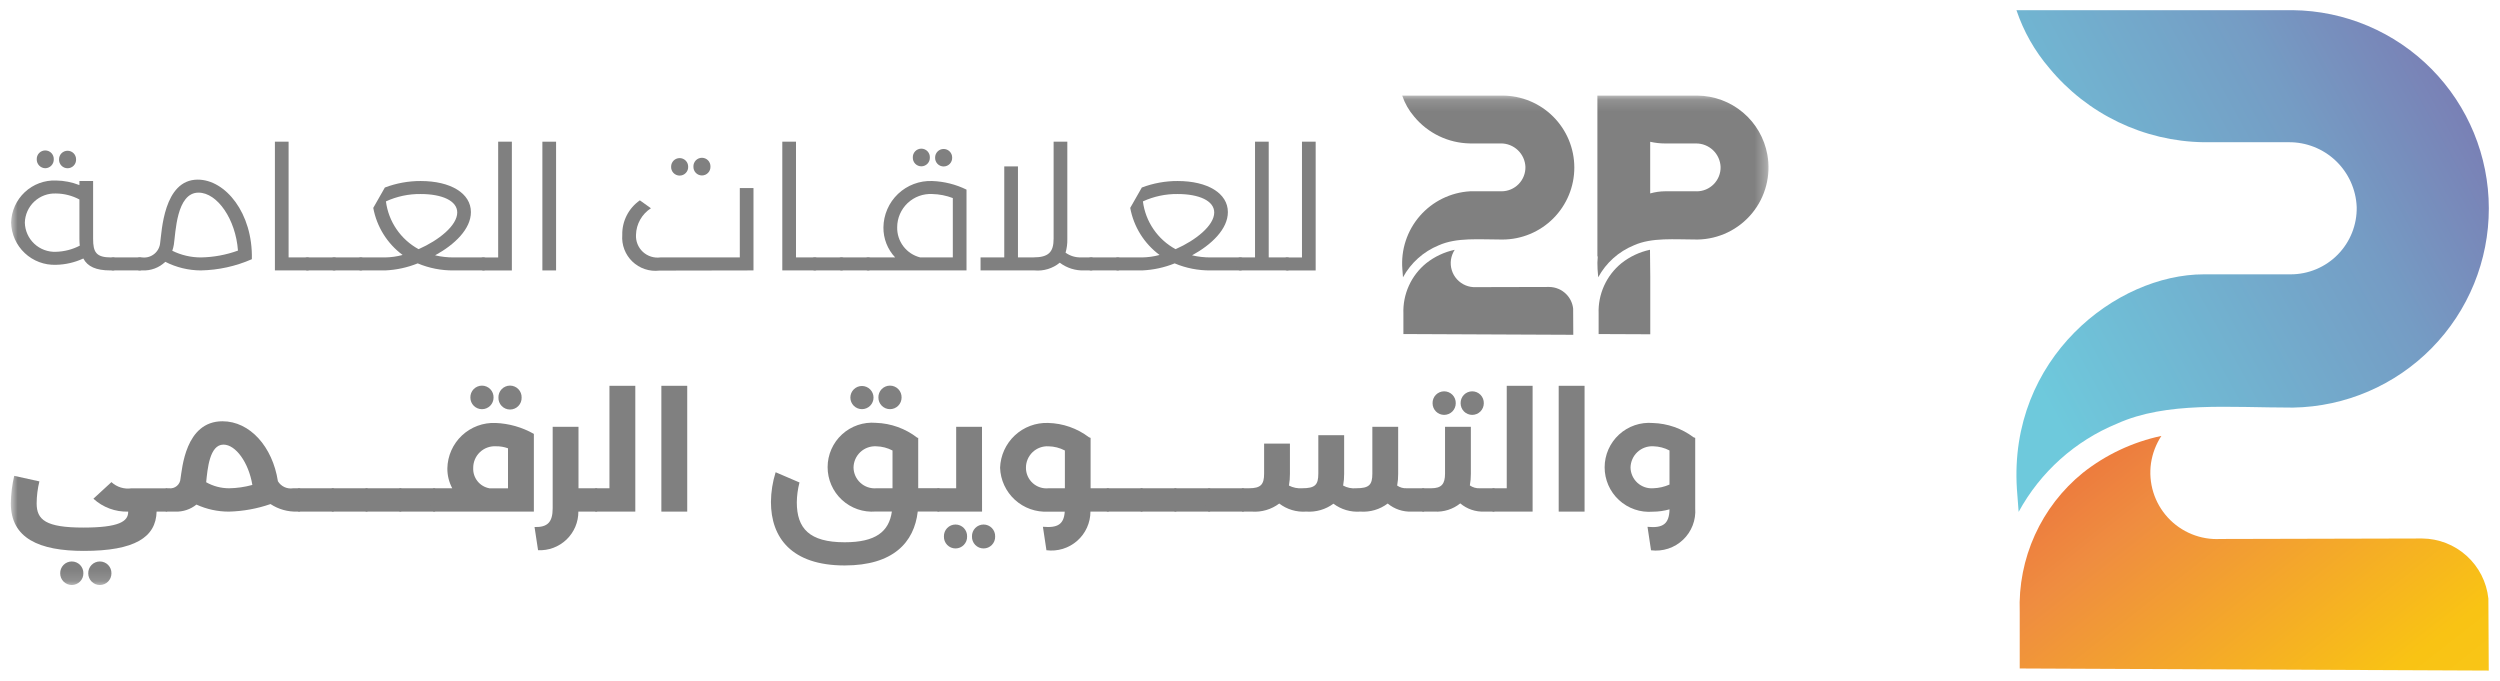 <svg width="213" height="58" viewBox="0 0 213 58" fill="none" xmlns="http://www.w3.org/2000/svg">
<g id="Group 2773">
<g id="Group 2551">
<path id="Path 9213" d="M212.048 17.747C212.053 22.2 210.308 26.476 207.188 29.652C204.068 32.829 199.824 34.652 195.372 34.727C189.899 34.727 184.61 34.19 180.382 36.09C176.803 37.558 173.839 40.215 171.988 43.612C171.988 43.612 171.872 42.159 171.841 41.673C171.115 30.503 180.314 23.373 187.767 23.373H195.167C195.915 23.373 196.655 23.224 197.345 22.934C198.034 22.645 198.659 22.221 199.182 21.687C199.706 21.153 200.118 20.52 200.394 19.826C200.67 19.131 200.805 18.388 200.791 17.64C200.732 16.144 200.092 14.73 199.007 13.699C197.922 12.667 196.477 12.1 194.98 12.117H187.728C185.214 12.076 182.738 11.489 180.472 10.399C178.206 9.309 176.203 7.74 174.601 5.801C173.359 4.352 172.409 2.677 171.801 0.867L195.341 0.867C199.787 0.916 204.034 2.716 207.162 5.876C210.289 9.036 212.045 13.301 212.048 17.747Z" fill="url(#paint0_linear_3394_18452)"/>
<path id="Path 9214" d="M212.01 50.988L212.042 57.133L172.08 56.954V52.137C171.998 49.882 172.44 47.638 173.371 45.583C174.303 43.527 175.699 41.716 177.45 40.292C179.411 38.739 181.704 37.66 184.15 37.139C183.693 37.84 183.391 38.63 183.266 39.457C183.147 40.287 183.213 41.132 183.46 41.933C183.706 42.734 184.128 43.47 184.694 44.089C185.259 44.707 185.955 45.192 186.731 45.509C187.507 45.826 188.343 45.967 189.18 45.921L206.368 45.879C207.771 45.891 209.12 46.417 210.16 47.359C211.2 48.3 211.858 49.591 212.008 50.986" fill="url(#paint1_linear_3394_18452)"/>
</g>
<g id="Group 2553">
<g id="Clip path group">
<mask id="mask0_3394_18452" style="mask-type:luminance" maskUnits="userSpaceOnUse" x="0" y="8" width="151" height="42">
<g id="clip-path-83">
<path id="Rectangle 453" d="M150.678 8.144H0.922V49.858H150.678V8.144Z" fill="white"/>
</g>
</mask>
<g mask="url(#mask0_3394_18452)">
<g id="Group 2552">
<path id="Path 10035" d="M122.576 20.903C124.107 20.215 126.022 20.409 128.006 20.409C129.632 20.407 131.191 19.76 132.34 18.609C133.489 17.457 134.134 15.897 134.132 14.271C134.131 12.644 133.483 11.085 132.332 9.936C131.181 8.787 129.62 8.142 127.994 8.144H119.468C119.688 8.799 120.033 9.406 120.483 9.931C121.063 10.634 121.789 11.203 122.61 11.598C123.431 11.993 124.328 12.206 125.24 12.221H127.867C128.408 12.216 128.93 12.422 129.322 12.796C129.714 13.169 129.945 13.68 129.967 14.221C129.972 14.492 129.923 14.761 129.823 15.012C129.723 15.264 129.574 15.493 129.384 15.687C129.194 15.88 128.968 16.034 128.718 16.139C128.469 16.244 128.201 16.298 127.93 16.298H125.249C124.432 16.346 123.632 16.556 122.898 16.917C122.163 17.278 121.508 17.782 120.97 18.399C120.433 19.017 120.025 19.735 119.769 20.513C119.513 21.29 119.415 22.111 119.481 22.927C119.492 23.103 119.534 23.627 119.534 23.627C120.204 22.397 121.278 21.435 122.574 20.903" fill="#808080"/>
<path id="Path 10036" d="M133.463 25.082C133.272 24.884 133.043 24.726 132.79 24.617C132.537 24.508 132.264 24.451 131.989 24.449L125.764 24.464C125.461 24.481 125.158 24.43 124.877 24.315C124.596 24.2 124.344 24.024 124.139 23.8C123.934 23.576 123.782 23.31 123.692 23.02C123.603 22.73 123.579 22.424 123.622 22.123C123.668 21.824 123.777 21.537 123.942 21.283C123.056 21.472 122.225 21.863 121.515 22.425C120.881 22.941 120.375 23.597 120.038 24.341C119.7 25.086 119.54 25.898 119.57 26.715V28.46L134.044 28.525L134.032 26.299C133.984 25.841 133.784 25.413 133.463 25.082Z" fill="#808080"/>
<path id="Path 10037" d="M138.148 22.425C137.514 22.941 137.008 23.597 136.671 24.341C136.333 25.086 136.173 25.898 136.203 26.715V28.461L140.603 28.48V23.58L140.579 21.28C139.693 21.469 138.862 21.86 138.152 22.422" fill="#808080"/>
<path id="Path 10038" d="M150.578 13.174C150.325 11.774 149.593 10.506 148.506 9.588C147.419 8.67 146.047 8.16 144.624 8.144H136.098V21.858L136.13 21.839C136.094 22.2 136.088 22.563 136.112 22.925C136.124 23.101 136.167 23.625 136.167 23.625C136.836 22.394 137.91 21.432 139.207 20.901C140.738 20.213 142.653 20.408 144.635 20.408C145.526 20.393 146.403 20.185 147.205 19.798C148.007 19.41 148.715 18.853 149.28 18.165C149.846 17.477 150.255 16.674 150.479 15.812C150.703 14.95 150.738 14.05 150.579 13.173M144.562 16.297H141.882C141.447 16.299 141.015 16.361 140.596 16.48V12.08C141.014 12.175 141.44 12.223 141.868 12.223H144.495C145.037 12.218 145.559 12.424 145.951 12.797C146.343 13.17 146.574 13.682 146.595 14.223C146.601 14.494 146.552 14.763 146.452 15.015C146.352 15.267 146.202 15.496 146.013 15.689C145.823 15.883 145.597 16.037 145.347 16.142C145.097 16.247 144.829 16.301 144.558 16.301" fill="#808080"/>
<path id="Path 10039" d="M9.924 22.487C9.924 22.817 9.879 23.04 9.624 23.04H9.4C8.188 23.04 7.454 22.711 7.1 22.023C6.368 22.363 5.573 22.547 4.765 22.562C4.278 22.579 3.792 22.499 3.336 22.327C2.88 22.156 2.462 21.895 2.107 21.561C1.752 21.227 1.467 20.827 1.267 20.382C1.068 19.937 0.958 19.457 0.945 18.97C0.958 18.482 1.067 18 1.267 17.555C1.467 17.109 1.754 16.707 2.11 16.373C2.466 16.039 2.886 15.779 3.343 15.608C3.801 15.438 4.288 15.36 4.776 15.379C5.458 15.388 6.132 15.521 6.766 15.77V15.424H7.933V20.348C7.933 21.485 8.187 21.934 9.475 21.934H9.624C9.878 21.934 9.924 22.143 9.924 22.487ZM6.797 20.93C6.781 20.751 6.766 20.557 6.766 20.362V16.995C6.154 16.668 5.471 16.493 4.776 16.486C4.438 16.471 4.1 16.524 3.782 16.641C3.464 16.759 3.172 16.938 2.925 17.169C2.677 17.401 2.478 17.679 2.339 17.988C2.2 18.297 2.125 18.631 2.116 18.97C2.124 19.308 2.199 19.64 2.337 19.949C2.475 20.257 2.673 20.535 2.92 20.766C3.166 20.998 3.456 21.177 3.773 21.295C4.09 21.413 4.427 21.467 4.764 21.453C5.474 21.435 6.17 21.256 6.8 20.929M3.13 13.57C3.127 13.472 3.143 13.375 3.178 13.284C3.212 13.193 3.265 13.109 3.333 13.039C3.401 12.969 3.482 12.913 3.572 12.875C3.662 12.837 3.758 12.817 3.856 12.817C3.953 12.817 4.05 12.837 4.14 12.875C4.23 12.913 4.311 12.969 4.379 13.039C4.446 13.109 4.499 13.193 4.534 13.284C4.569 13.375 4.585 13.472 4.581 13.57C4.585 13.667 4.569 13.764 4.534 13.855C4.5 13.947 4.448 14.03 4.381 14.101C4.315 14.172 4.234 14.229 4.146 14.269C4.057 14.309 3.961 14.331 3.863 14.334C3.765 14.333 3.667 14.312 3.577 14.273C3.487 14.233 3.405 14.177 3.337 14.106C3.268 14.034 3.215 13.95 3.18 13.858C3.144 13.767 3.127 13.668 3.13 13.57ZM5.03 13.57C5.03 13.377 5.107 13.193 5.243 13.056C5.379 12.92 5.564 12.844 5.756 12.844C5.949 12.844 6.134 12.92 6.27 13.056C6.406 13.193 6.482 13.377 6.482 13.57C6.487 13.668 6.473 13.767 6.438 13.86C6.404 13.952 6.352 14.037 6.284 14.108C6.216 14.18 6.134 14.237 6.043 14.276C5.953 14.315 5.855 14.335 5.756 14.335C5.658 14.335 5.56 14.315 5.469 14.276C5.379 14.237 5.297 14.18 5.229 14.108C5.161 14.037 5.108 13.952 5.074 13.86C5.04 13.767 5.025 13.668 5.03 13.57Z" fill="#808080"/>
<path id="Path 10040" d="M12.201 22.487C12.201 22.816 12.156 23.04 11.901 23.04H9.628C9.374 23.04 9.328 22.815 9.328 22.487C9.328 22.143 9.373 21.933 9.628 21.933H11.902C12.156 21.933 12.201 22.143 12.201 22.487Z" fill="#808080"/>
<path id="Path 10041" d="M21.462 22.082C20.087 22.686 18.607 23.012 17.107 23.04C16.056 23.035 15.021 22.784 14.084 22.307C13.824 22.557 13.516 22.75 13.179 22.876C12.842 23.002 12.482 23.058 12.123 23.04H11.898C11.644 23.04 11.598 22.815 11.598 22.487C11.598 22.143 11.643 21.933 11.898 21.933H12.123C12.307 21.954 12.494 21.938 12.672 21.885C12.85 21.832 13.015 21.743 13.158 21.624C13.301 21.505 13.418 21.358 13.502 21.193C13.586 21.027 13.636 20.846 13.649 20.661C13.784 19.808 13.919 15.304 16.849 15.304C19.198 15.304 21.549 18.147 21.458 22.082M17.118 21.933C18.195 21.915 19.262 21.718 20.275 21.35C20.083 18.686 18.515 16.412 16.914 16.412C15.029 16.412 14.968 19.839 14.814 20.826C14.786 21.01 14.741 21.19 14.679 21.365C15.437 21.74 16.272 21.934 17.118 21.933Z" fill="#808080"/>
<path id="Path 10042" d="M26.49 22.487C26.49 22.816 26.445 23.04 26.19 23.04H23.422V12.072H24.589V21.933H26.189C26.443 21.933 26.489 22.143 26.489 22.487" fill="#808080"/>
<path id="Path 10043" d="M28.764 22.487C28.764 22.816 28.719 23.04 28.464 23.04H26.191C25.937 23.04 25.891 22.815 25.891 22.487C25.891 22.143 25.936 21.933 26.191 21.933H28.466C28.719 21.933 28.766 22.143 28.766 22.487" fill="#808080"/>
<path id="Path 10044" d="M31.037 22.487C31.037 22.816 30.992 23.04 30.737 23.04H28.464C28.21 23.04 28.164 22.815 28.164 22.487C28.164 22.143 28.209 21.933 28.464 21.933H30.738C30.992 21.933 31.037 22.143 31.037 22.487Z" fill="#808080"/>
<path id="Path 10045" d="M41.485 22.486C41.485 22.816 41.44 23.04 41.185 23.04H38.657C37.604 23.052 36.56 22.848 35.589 22.44C34.707 22.795 33.771 22.998 32.821 23.04H30.741C30.487 23.04 30.441 22.815 30.441 22.486C30.441 22.157 30.486 21.933 30.741 21.933H32.821C33.322 21.924 33.819 21.854 34.302 21.723C32.992 20.751 32.098 19.318 31.802 17.713L32.79 15.977C33.765 15.608 34.8 15.42 35.842 15.423C38.401 15.423 40.122 16.471 40.122 18.072C40.122 19.508 38.744 20.84 37.069 21.754C37.589 21.875 38.122 21.936 38.655 21.933H41.184C41.438 21.933 41.485 22.142 41.485 22.486ZM35.664 21.229C37.399 20.466 38.957 19.209 38.957 18.102C38.957 17.102 37.657 16.531 35.844 16.531C34.822 16.517 33.81 16.732 32.881 17.159C32.99 18.009 33.299 18.822 33.783 19.529C34.267 20.237 34.911 20.82 35.664 21.229Z" fill="#808080"/>
<path id="Path 10046" d="M43.611 12.072V23.041H41.187C40.933 23.041 40.887 22.816 40.887 22.488C40.887 22.144 40.932 21.934 41.187 21.934H42.444V12.072H43.611Z" fill="#808080"/>
<path id="Rectangle 450" d="M47.378 12.072H46.211V23.041H47.378V12.072Z" fill="#808080"/>
<path id="Path 10047" d="M64.197 16.022V23.04L56.177 23.055C55.76 23.104 55.338 23.061 54.941 22.927C54.543 22.794 54.18 22.574 53.878 22.283C53.576 21.993 53.342 21.639 53.193 21.247C53.044 20.855 52.984 20.435 53.017 20.017C53.004 19.44 53.135 18.869 53.396 18.354C53.658 17.84 54.043 17.398 54.517 17.069L55.459 17.743C55.079 17.988 54.764 18.321 54.543 18.715C54.321 19.108 54.199 19.55 54.187 20.002C54.171 20.273 54.215 20.544 54.316 20.795C54.417 21.047 54.572 21.273 54.771 21.458C54.97 21.642 55.207 21.78 55.466 21.862C55.724 21.944 55.998 21.968 56.267 21.932H63.031V16.022H64.197ZM57.18 14.196C57.18 14.003 57.256 13.819 57.392 13.682C57.528 13.546 57.713 13.47 57.906 13.47C58.098 13.47 58.283 13.546 58.419 13.682C58.555 13.819 58.632 14.003 58.632 14.196C58.637 14.294 58.622 14.393 58.588 14.486C58.553 14.578 58.501 14.663 58.433 14.734C58.365 14.806 58.283 14.863 58.193 14.902C58.102 14.941 58.004 14.961 57.906 14.961C57.807 14.961 57.709 14.941 57.619 14.902C57.528 14.863 57.446 14.806 57.378 14.734C57.31 14.663 57.258 14.578 57.224 14.486C57.189 14.393 57.174 14.294 57.18 14.196ZM59.08 14.196C59.076 14.098 59.092 14.001 59.127 13.91C59.162 13.819 59.215 13.735 59.282 13.665C59.35 13.595 59.431 13.539 59.521 13.501C59.611 13.463 59.708 13.443 59.805 13.443C59.903 13.443 59.999 13.463 60.089 13.501C60.179 13.539 60.26 13.595 60.328 13.665C60.396 13.735 60.449 13.819 60.483 13.91C60.518 14.001 60.534 14.098 60.531 14.196C60.534 14.293 60.518 14.391 60.483 14.482C60.449 14.573 60.396 14.656 60.328 14.726C60.26 14.797 60.179 14.853 60.089 14.891C59.999 14.929 59.903 14.949 59.805 14.949C59.708 14.949 59.611 14.929 59.521 14.891C59.431 14.853 59.35 14.797 59.282 14.726C59.215 14.656 59.162 14.573 59.127 14.482C59.092 14.391 59.076 14.293 59.08 14.196Z" fill="#808080"/>
<path id="Path 10048" d="M69.718 22.487C69.718 22.816 69.673 23.04 69.418 23.04H66.652V12.072H67.819V21.933H69.419C69.673 21.933 69.718 22.143 69.718 22.487Z" fill="#808080"/>
<path id="Path 10049" d="M71.994 22.487C71.994 22.816 71.949 23.04 71.694 23.04H69.417C69.163 23.04 69.117 22.815 69.117 22.487C69.117 22.143 69.162 21.933 69.417 21.933H71.694C71.948 21.933 71.994 22.143 71.994 22.487Z" fill="#808080"/>
<path id="Path 10050" d="M74.269 22.487C74.269 22.816 74.225 23.04 73.969 23.04H71.695C71.441 23.04 71.394 22.815 71.394 22.487C71.394 22.143 71.439 21.933 71.695 21.933H73.969C74.224 21.933 74.269 22.143 74.269 22.487Z" fill="#808080"/>
<path id="Path 10051" d="M82.347 16.157V23.04H73.968C73.714 23.04 73.668 22.815 73.668 22.487C73.668 22.143 73.713 21.933 73.968 21.933H76.268C75.616 21.242 75.258 20.325 75.268 19.375C75.274 18.84 75.387 18.311 75.601 17.821C75.815 17.33 76.125 16.887 76.513 16.519C76.901 16.151 77.36 15.864 77.861 15.675C78.362 15.487 78.895 15.401 79.43 15.423C80.443 15.46 81.437 15.71 82.347 16.156M78.397 21.932H81.18V16.875C80.621 16.661 80.029 16.545 79.43 16.531C79.046 16.511 78.661 16.568 78.3 16.701C77.938 16.834 77.608 17.039 77.328 17.303C77.049 17.568 76.826 17.887 76.673 18.24C76.52 18.593 76.441 18.974 76.44 19.359C76.426 19.947 76.612 20.522 76.969 20.989C77.325 21.457 77.83 21.789 78.4 21.932M77.772 13.418C77.768 13.32 77.784 13.223 77.819 13.132C77.854 13.041 77.907 12.958 77.975 12.887C78.042 12.817 78.124 12.761 78.213 12.723C78.303 12.685 78.4 12.665 78.498 12.665C78.595 12.665 78.692 12.685 78.781 12.723C78.871 12.761 78.953 12.817 79.02 12.887C79.088 12.958 79.141 13.041 79.176 13.132C79.21 13.223 79.227 13.32 79.223 13.418C79.227 13.515 79.21 13.613 79.176 13.704C79.141 13.795 79.088 13.878 79.02 13.949C78.953 14.019 78.871 14.075 78.781 14.113C78.692 14.151 78.595 14.171 78.498 14.171C78.4 14.171 78.303 14.151 78.213 14.113C78.124 14.075 78.042 14.019 77.975 13.949C77.907 13.878 77.854 13.795 77.819 13.704C77.784 13.613 77.768 13.515 77.772 13.418ZM79.672 13.418C79.672 13.225 79.749 13.041 79.885 12.905C80.021 12.768 80.205 12.692 80.398 12.692C80.591 12.692 80.775 12.768 80.911 12.905C81.047 13.041 81.124 13.225 81.124 13.418C81.129 13.517 81.114 13.615 81.08 13.708C81.046 13.8 80.993 13.885 80.925 13.957C80.857 14.028 80.776 14.085 80.685 14.124C80.594 14.163 80.497 14.183 80.398 14.183C80.299 14.183 80.202 14.163 80.111 14.124C80.02 14.085 79.939 14.028 79.871 13.957C79.803 13.885 79.75 13.8 79.716 13.708C79.682 13.615 79.667 13.517 79.672 13.418Z" fill="#808080"/>
<path id="Path 10052" d="M93.255 22.487C93.255 22.816 93.21 23.04 92.955 23.04H92.402C91.644 23.073 90.897 22.84 90.292 22.382C89.688 22.876 88.914 23.112 88.137 23.04H83.543V21.933H85.563V14.178H86.73V21.929H88.047C89.334 21.929 89.768 21.481 89.768 20.343V12.072H90.936V20.362C90.946 20.757 90.895 21.15 90.786 21.529C91.173 21.807 91.642 21.948 92.118 21.929H92.955C93.209 21.929 93.255 22.139 93.255 22.483" fill="#808080"/>
<path id="Path 10053" d="M95.53 22.487C95.53 22.816 95.485 23.04 95.23 23.04H92.956C92.702 23.04 92.656 22.815 92.656 22.487C92.656 22.143 92.701 21.933 92.956 21.933H95.23C95.484 21.933 95.53 22.143 95.53 22.487Z" fill="#808080"/>
<path id="Path 10054" d="M105.979 22.486C105.979 22.816 105.934 23.04 105.679 23.04H103.15C102.097 23.052 101.052 22.848 100.082 22.44C99.2 22.795 98.264 22.998 97.314 23.04H95.234C94.98 23.04 94.934 22.815 94.934 22.486C94.934 22.157 94.979 21.933 95.234 21.933H97.314C97.814 21.924 98.311 21.854 98.795 21.723C97.484 20.751 96.59 19.318 96.295 17.713L97.283 15.977C98.258 15.608 99.292 15.42 100.335 15.423C102.894 15.423 104.615 16.471 104.615 18.072C104.615 19.508 103.237 20.84 101.562 21.754C102.081 21.875 102.614 21.936 103.148 21.933H105.679C105.933 21.933 105.979 22.142 105.979 22.486ZM100.159 21.229C101.894 20.466 103.452 19.209 103.452 18.102C103.452 17.102 102.152 16.531 100.339 16.531C99.317 16.517 98.304 16.732 97.376 17.159C97.484 18.009 97.793 18.822 98.277 19.529C98.761 20.237 99.405 20.82 100.159 21.229Z" fill="#808080"/>
<path id="Path 10055" d="M109.971 22.487C109.971 22.816 109.926 23.04 109.671 23.04H105.671C105.417 23.04 105.371 22.815 105.371 22.487C105.371 22.143 105.416 21.933 105.671 21.933H106.928V12.072H108.095V21.933H109.671C109.925 21.933 109.971 22.143 109.971 22.487Z" fill="#808080"/>
<path id="Path 10056" d="M112.095 12.072V23.041H109.671C109.417 23.041 109.371 22.816 109.371 22.488C109.371 22.144 109.416 21.934 109.671 21.934H110.928V12.072H112.095Z" fill="#808080"/>
<path id="Path 10057" d="M14.445 42.588C14.445 43.203 14.359 43.588 14.159 43.588H13.343C13.286 45.778 11.483 46.937 7.143 46.937C3.341 46.938 0.922 45.865 0.922 42.889C0.933 42.099 1.029 41.312 1.209 40.542L3.356 41.014C3.205 41.628 3.126 42.257 3.122 42.889C3.122 44.289 3.895 44.949 7.1 44.949C10.148 44.949 10.921 44.42 10.921 43.619V43.59C9.828 43.623 8.765 43.228 7.958 42.49L9.494 41.076C9.72 41.285 9.99 41.442 10.284 41.533C10.578 41.625 10.889 41.649 11.194 41.605H14.157C14.357 41.605 14.443 41.992 14.443 42.593M7.104 48.856C7.104 49.118 7 49.369 6.815 49.554C6.629 49.739 6.378 49.843 6.116 49.843C5.854 49.843 5.603 49.739 5.418 49.554C5.233 49.369 5.129 49.118 5.129 48.856C5.125 48.724 5.147 48.592 5.195 48.468C5.243 48.345 5.315 48.232 5.407 48.137C5.499 48.042 5.609 47.966 5.731 47.915C5.853 47.863 5.984 47.837 6.116 47.837C6.249 47.837 6.38 47.863 6.502 47.915C6.624 47.966 6.734 48.042 6.826 48.137C6.918 48.232 6.99 48.345 7.038 48.468C7.086 48.592 7.108 48.724 7.104 48.856ZM9.494 48.856C9.494 48.986 9.468 49.114 9.419 49.234C9.369 49.354 9.296 49.463 9.205 49.554C9.113 49.646 9.004 49.719 8.884 49.768C8.764 49.818 8.636 49.843 8.506 49.843C8.377 49.843 8.248 49.818 8.128 49.768C8.009 49.719 7.9 49.646 7.808 49.554C7.716 49.463 7.644 49.354 7.594 49.234C7.544 49.114 7.519 48.986 7.519 48.856C7.515 48.724 7.537 48.592 7.585 48.468C7.633 48.345 7.705 48.232 7.797 48.137C7.889 48.042 7.999 47.966 8.121 47.915C8.243 47.863 8.374 47.837 8.506 47.837C8.639 47.837 8.77 47.863 8.892 47.915C9.014 47.966 9.124 48.042 9.216 48.137C9.308 48.232 9.38 48.345 9.428 48.468C9.476 48.592 9.498 48.724 9.494 48.856Z" fill="#808080"/>
<path id="Path 10058" d="M25.764 42.588C25.764 43.203 25.678 43.588 25.477 43.588H25.335C24.524 43.617 23.725 43.392 23.048 42.946C21.905 43.343 20.707 43.56 19.498 43.59C18.545 43.591 17.603 43.387 16.737 42.99C16.231 43.397 15.597 43.61 14.948 43.59H14.204C14.004 43.59 13.918 43.204 13.918 42.59C13.918 41.976 14.003 41.602 14.204 41.602H14.404C14.522 41.616 14.642 41.606 14.756 41.572C14.87 41.538 14.976 41.481 15.067 41.405C15.158 41.328 15.233 41.234 15.286 41.128C15.34 41.022 15.371 40.906 15.378 40.787C15.52 39.971 15.778 35.892 18.955 35.892C21.288 35.892 23.22 38.053 23.678 41.002C23.809 41.218 24.001 41.391 24.23 41.498C24.459 41.605 24.715 41.641 24.965 41.602H25.48C25.68 41.602 25.767 41.988 25.767 42.59M19.513 41.602C20.185 41.591 20.853 41.495 21.501 41.316C21.187 39.416 20.085 37.881 19.041 37.881C17.853 37.881 17.681 39.956 17.566 41.087C18.16 41.423 18.831 41.6 19.513 41.602Z" fill="#808080"/>
<path id="Path 10059" d="M28.643 42.588C28.643 43.203 28.557 43.588 28.357 43.588H25.481C25.281 43.588 25.195 43.202 25.195 42.588C25.195 41.974 25.28 41.6 25.481 41.6H28.358C28.558 41.6 28.644 41.987 28.644 42.588" fill="#808080"/>
<path id="Path 10060" d="M31.518 42.588C31.518 43.203 31.432 43.588 31.232 43.588H28.356C28.156 43.588 28.07 43.202 28.07 42.588C28.07 41.974 28.155 41.6 28.356 41.6H31.233C31.433 41.6 31.518 41.987 31.518 42.588Z" fill="#808080"/>
<path id="Path 10061" d="M34.394 42.588C34.394 43.203 34.308 43.588 34.108 43.588H31.231C31.031 43.588 30.945 43.202 30.945 42.588C30.945 41.974 31.03 41.6 31.231 41.6H34.108C34.308 41.6 34.394 41.987 34.394 42.588Z" fill="#808080"/>
<path id="Path 10062" d="M37.272 42.588C37.272 43.203 37.186 43.588 36.986 43.588H34.11C33.91 43.588 33.824 43.202 33.824 42.588C33.824 41.974 33.909 41.6 34.11 41.6H36.983C37.183 41.6 37.269 41.987 37.269 42.588" fill="#808080"/>
<path id="Path 10063" d="M45.485 36.964V43.589H36.985C36.785 43.589 36.699 43.203 36.699 42.589C36.699 41.975 36.785 41.601 36.985 41.601H38.531C38.252 41.078 38.109 40.494 38.115 39.901C38.125 39.376 38.24 38.858 38.453 38.377C38.666 37.897 38.973 37.464 39.356 37.104C39.739 36.744 40.19 36.465 40.682 36.281C41.174 36.098 41.698 36.015 42.223 36.037C43.37 36.082 44.489 36.401 45.486 36.968M40.076 33.876C40.072 33.744 40.094 33.612 40.142 33.488C40.19 33.365 40.262 33.252 40.354 33.157C40.446 33.062 40.556 32.986 40.678 32.935C40.8 32.883 40.931 32.856 41.064 32.856C41.196 32.856 41.327 32.883 41.449 32.935C41.571 32.986 41.681 33.062 41.773 33.157C41.865 33.252 41.938 33.365 41.985 33.488C42.033 33.612 42.055 33.744 42.051 33.876C42.051 34.138 41.947 34.389 41.762 34.574C41.577 34.759 41.326 34.863 41.064 34.863C40.802 34.863 40.551 34.759 40.365 34.574C40.18 34.389 40.076 34.138 40.076 33.876ZM41.693 41.604H43.282V38.195C42.952 38.075 42.602 38.017 42.251 38.023C42 38.009 41.748 38.047 41.512 38.135C41.276 38.222 41.061 38.358 40.88 38.532C40.698 38.707 40.555 38.917 40.458 39.149C40.362 39.381 40.314 39.631 40.318 39.883C40.301 40.287 40.431 40.683 40.684 40.999C40.936 41.315 41.294 41.529 41.692 41.601M42.467 33.873C42.463 33.741 42.485 33.609 42.533 33.485C42.581 33.362 42.653 33.249 42.745 33.154C42.837 33.059 42.947 32.983 43.069 32.932C43.191 32.88 43.322 32.853 43.455 32.853C43.587 32.853 43.718 32.88 43.84 32.932C43.962 32.983 44.072 33.059 44.164 33.154C44.257 33.249 44.328 33.362 44.376 33.485C44.424 33.609 44.446 33.741 44.442 33.873C44.446 34.005 44.424 34.137 44.376 34.261C44.328 34.384 44.257 34.497 44.164 34.592C44.072 34.687 43.962 34.763 43.84 34.814C43.718 34.866 43.587 34.892 43.455 34.892C43.322 34.892 43.191 34.866 43.069 34.814C42.947 34.763 42.837 34.687 42.745 34.592C42.653 34.497 42.581 34.384 42.533 34.261C42.485 34.137 42.463 34.005 42.467 33.873Z" fill="#808080"/>
<path id="Path 10064" d="M51.08 42.588C51.08 43.203 50.993 43.588 50.794 43.588H49.277C49.279 44.033 49.19 44.474 49.016 44.883C48.842 45.292 48.587 45.662 48.266 45.97C47.944 46.277 47.564 46.517 47.148 46.673C46.731 46.829 46.287 46.899 45.843 46.878L45.543 44.903C46.643 44.932 47.088 44.503 47.088 43.303V36.363H49.288V41.6H50.788C50.988 41.6 51.074 41.987 51.074 42.588" fill="#808080"/>
<path id="Path 10065" d="M54.128 32.871V43.59H50.795C50.595 43.59 50.508 43.204 50.508 42.59C50.508 41.976 50.594 41.602 50.795 41.602H51.925V32.871H54.128Z" fill="#808080"/>
<path id="Rectangle 451" d="M58.552 32.87H56.348V43.589H58.552V32.87Z" fill="#808080"/>
<path id="Path 10066" d="M80.235 42.583C80.235 43.198 80.149 43.583 79.949 43.583H78.192C77.892 46.217 76.092 48.177 71.967 48.177C67.431 48.177 65.684 45.801 65.684 42.767C65.692 41.908 65.827 41.054 66.084 40.234L68.117 41.107C67.972 41.658 67.895 42.226 67.888 42.796C67.888 45.013 68.946 46.201 71.966 46.201C74.6 46.201 75.744 45.301 75.988 43.582H74.61C74.087 43.624 73.561 43.558 73.066 43.387C72.57 43.215 72.116 42.943 71.731 42.587C71.346 42.232 71.038 41.8 70.829 41.319C70.619 40.839 70.511 40.32 70.513 39.796C70.513 39.272 70.623 38.753 70.835 38.273C71.046 37.794 71.355 37.363 71.742 37.009C72.128 36.655 72.584 36.384 73.08 36.215C73.576 36.046 74.102 35.981 74.625 36.026C75.908 36.066 77.146 36.512 78.16 37.3H78.232V41.593H79.95C80.15 41.593 80.236 41.98 80.236 42.581M72.451 33.873C72.451 33.611 72.555 33.36 72.74 33.175C72.925 32.99 73.176 32.886 73.438 32.886C73.699 32.886 73.95 32.99 74.135 33.175C74.321 33.36 74.425 33.611 74.425 33.873C74.425 34.135 74.321 34.386 74.135 34.571C73.95 34.756 73.699 34.86 73.438 34.86C73.176 34.86 72.925 34.756 72.74 34.571C72.555 34.386 72.451 34.135 72.451 33.873ZM74.651 41.601H76.042V38.383C75.617 38.16 75.147 38.037 74.668 38.025C74.419 38.01 74.169 38.045 73.935 38.13C73.7 38.214 73.485 38.345 73.303 38.515C73.121 38.685 72.975 38.891 72.875 39.119C72.775 39.347 72.722 39.594 72.721 39.843C72.725 40.087 72.78 40.328 72.881 40.551C72.982 40.774 73.128 40.974 73.309 41.138C73.49 41.303 73.702 41.429 73.933 41.508C74.165 41.588 74.41 41.62 74.654 41.602M74.84 33.874C74.835 33.742 74.858 33.61 74.906 33.486C74.953 33.363 75.025 33.25 75.117 33.155C75.21 33.06 75.32 32.984 75.442 32.933C75.564 32.881 75.695 32.855 75.827 32.855C75.96 32.855 76.091 32.881 76.212 32.933C76.334 32.984 76.445 33.06 76.537 33.155C76.629 33.25 76.701 33.363 76.749 33.486C76.796 33.61 76.819 33.742 76.815 33.874C76.815 34.136 76.711 34.387 76.525 34.572C76.34 34.757 76.089 34.861 75.827 34.861C75.565 34.861 75.314 34.757 75.129 34.572C74.944 34.387 74.84 34.136 74.84 33.874Z" fill="#808080"/>
<path id="Path 10067" d="M83.671 43.59H79.95C79.75 43.59 79.664 43.204 79.664 42.59C79.664 41.976 79.749 41.602 79.95 41.602H81.466V36.363H83.666L83.671 43.59ZM82.397 45.708C82.401 45.841 82.379 45.972 82.331 46.096C82.283 46.219 82.211 46.332 82.119 46.427C82.027 46.522 81.917 46.598 81.795 46.65C81.673 46.701 81.542 46.728 81.41 46.728C81.277 46.728 81.146 46.701 81.024 46.65C80.902 46.598 80.792 46.522 80.7 46.427C80.608 46.332 80.536 46.219 80.488 46.096C80.44 45.972 80.418 45.841 80.422 45.708C80.418 45.576 80.44 45.444 80.488 45.321C80.536 45.197 80.608 45.084 80.7 44.989C80.792 44.894 80.902 44.819 81.024 44.767C81.146 44.715 81.277 44.689 81.41 44.689C81.542 44.689 81.673 44.715 81.795 44.767C81.917 44.819 82.027 44.894 82.119 44.989C82.211 45.084 82.283 45.197 82.331 45.321C82.379 45.444 82.401 45.576 82.397 45.708ZM84.787 45.708C84.791 45.841 84.769 45.972 84.721 46.096C84.673 46.219 84.601 46.332 84.509 46.427C84.417 46.522 84.307 46.598 84.185 46.65C84.063 46.701 83.932 46.728 83.8 46.728C83.667 46.728 83.536 46.701 83.414 46.65C83.292 46.598 83.182 46.522 83.09 46.427C82.998 46.332 82.926 46.219 82.878 46.096C82.83 45.972 82.808 45.841 82.812 45.708C82.808 45.576 82.83 45.444 82.878 45.321C82.926 45.197 82.998 45.084 83.09 44.989C83.182 44.894 83.292 44.819 83.414 44.767C83.536 44.715 83.667 44.689 83.8 44.689C83.932 44.689 84.063 44.715 84.185 44.767C84.307 44.819 84.417 44.894 84.509 44.989C84.601 45.084 84.673 45.197 84.721 45.321C84.769 45.444 84.791 45.576 84.787 45.708Z" fill="#808080"/>
<path id="Path 10068" d="M94.68 42.588C94.68 43.203 94.594 43.588 94.394 43.588H92.906C92.905 44.06 92.803 44.526 92.608 44.956C92.413 45.386 92.129 45.769 91.774 46.08C91.419 46.392 91.002 46.624 90.551 46.762C90.1 46.9 89.624 46.94 89.156 46.88L88.856 44.88C90.101 44.994 90.645 44.68 90.716 43.592H89.3C88.785 43.621 88.269 43.546 87.783 43.373C87.297 43.2 86.85 42.931 86.469 42.584C86.088 42.236 85.78 41.815 85.563 41.347C85.347 40.879 85.225 40.372 85.207 39.856C85.225 39.336 85.345 38.825 85.56 38.352C85.775 37.879 86.082 37.452 86.462 37.097C86.842 36.743 87.288 36.466 87.775 36.284C88.262 36.102 88.78 36.017 89.3 36.035C90.558 36.066 91.775 36.491 92.777 37.252L92.919 37.309V41.602H94.394C94.594 41.602 94.68 41.988 94.68 42.59M89.328 41.602H90.728V38.382C90.296 38.156 89.816 38.033 89.328 38.025C89.08 38.012 88.832 38.05 88.599 38.136C88.367 38.222 88.154 38.355 87.974 38.527C87.795 38.698 87.652 38.905 87.555 39.133C87.458 39.362 87.409 39.608 87.411 39.856C87.41 40.1 87.46 40.342 87.559 40.566C87.657 40.79 87.801 40.99 87.982 41.155C88.162 41.319 88.376 41.444 88.607 41.521C88.839 41.598 89.085 41.626 89.328 41.602Z" fill="#808080"/>
<path id="Path 10069" d="M97.551 42.588C97.551 43.203 97.465 43.588 97.265 43.588H94.388C94.188 43.588 94.102 43.202 94.102 42.588C94.102 41.974 94.187 41.6 94.388 41.6H97.265C97.465 41.6 97.551 41.987 97.551 42.588Z" fill="#808080"/>
<path id="Path 10070" d="M100.429 42.588C100.429 43.203 100.343 43.588 100.143 43.588H97.266C97.067 43.588 96.981 43.202 96.981 42.588C96.981 41.974 97.066 41.6 97.266 41.6H100.143C100.343 41.6 100.429 41.987 100.429 42.588Z" fill="#808080"/>
<path id="Path 10071" d="M103.304 42.588C103.304 43.203 103.218 43.588 103.018 43.588H100.141C99.942 43.588 99.856 43.202 99.856 42.588C99.856 41.974 99.941 41.6 100.141 41.6H103.018C103.218 41.6 103.304 41.987 103.304 42.588Z" fill="#808080"/>
<path id="Path 10072" d="M106.179 42.588C106.179 43.203 106.093 43.588 105.893 43.588H103.016C102.816 43.588 102.73 43.202 102.73 42.588C102.73 41.974 102.815 41.6 103.016 41.6H105.893C106.093 41.6 106.179 41.987 106.179 42.588Z" fill="#808080"/>
<path id="Path 10073" d="M121.538 42.588C121.538 43.203 121.451 43.588 121.252 43.588H120.278C119.535 43.622 118.805 43.377 118.232 42.901C117.563 43.405 116.734 43.649 115.899 43.588C115.08 43.649 114.266 43.41 113.61 42.915C112.942 43.408 112.12 43.646 111.291 43.588C110.466 43.648 109.648 43.404 108.991 42.901C108.318 43.407 107.484 43.651 106.644 43.588H105.899C105.699 43.588 105.613 43.202 105.613 42.588C105.613 41.974 105.699 41.6 105.899 41.6H106.415C107.431 41.6 107.702 41.271 107.702 40.355V37.794H109.902V40.37C109.905 40.706 109.876 41.04 109.817 41.37C110.166 41.55 110.557 41.629 110.947 41.599C112.047 41.599 112.321 41.313 112.321 40.354V37.078H114.521V40.37C114.524 40.706 114.494 41.04 114.434 41.37C114.775 41.557 115.164 41.637 115.55 41.599C116.65 41.599 116.924 41.313 116.924 40.354V36.363H119.124V40.37C119.127 40.706 119.099 41.04 119.038 41.37C119.277 41.537 119.564 41.617 119.854 41.599H121.243C121.443 41.599 121.529 41.986 121.529 42.587" fill="#808080"/>
<path id="Path 10074" d="M127.534 42.588C127.534 43.203 127.448 43.588 127.248 43.588H126.489C125.733 43.626 124.992 43.376 124.414 42.888C123.793 43.387 123.009 43.637 122.214 43.588H121.256C121.056 43.588 120.969 43.202 120.969 42.588C120.969 41.974 121.055 41.6 121.256 41.6H121.943C122.829 41.6 123.117 41.228 123.117 40.354V36.362H125.317V40.369C125.319 40.701 125.291 41.031 125.231 41.357C125.473 41.527 125.765 41.613 126.061 41.601H127.249C127.449 41.601 127.535 41.987 127.535 42.589M122.055 34.36C122.051 34.228 122.073 34.096 122.121 33.973C122.168 33.849 122.24 33.736 122.333 33.641C122.425 33.546 122.535 33.471 122.657 33.419C122.779 33.367 122.91 33.341 123.042 33.341C123.175 33.341 123.306 33.367 123.428 33.419C123.549 33.471 123.66 33.546 123.752 33.641C123.844 33.736 123.916 33.849 123.964 33.973C124.012 34.096 124.034 34.228 124.03 34.36C124.03 34.622 123.926 34.873 123.741 35.059C123.555 35.244 123.304 35.348 123.042 35.348C122.78 35.348 122.529 35.244 122.344 35.059C122.159 34.873 122.055 34.622 122.055 34.36ZM124.445 34.36C124.441 34.228 124.463 34.096 124.511 33.973C124.558 33.849 124.63 33.736 124.723 33.641C124.815 33.546 124.925 33.471 125.047 33.419C125.169 33.367 125.3 33.341 125.432 33.341C125.565 33.341 125.696 33.367 125.818 33.419C125.939 33.471 126.05 33.546 126.142 33.641C126.234 33.736 126.306 33.849 126.354 33.973C126.402 34.096 126.424 34.228 126.42 34.36C126.42 34.622 126.316 34.873 126.131 35.059C125.945 35.244 125.694 35.348 125.432 35.348C125.17 35.348 124.919 35.244 124.734 35.059C124.549 34.873 124.445 34.622 124.445 34.36Z" fill="#808080"/>
<path id="Path 10075" d="M130.578 32.871V43.59H127.244C127.044 43.59 126.957 43.204 126.957 42.59C126.957 41.976 127.043 41.602 127.244 41.602H128.374V32.871H130.578Z" fill="#808080"/>
<path id="Rectangle 452" d="M135.005 32.87H132.801V43.589H135.005V32.87Z" fill="#808080"/>
<path id="Path 10076" d="M144.432 37.307V43.307C144.469 43.802 144.395 44.3 144.216 44.763C144.037 45.227 143.758 45.645 143.397 45.987C143.037 46.329 142.606 46.587 142.134 46.743C141.662 46.898 141.161 46.947 140.668 46.885L140.368 44.885C141.684 45.013 142.215 44.641 142.243 43.396C141.778 43.529 141.296 43.596 140.812 43.596C140.29 43.638 139.764 43.572 139.269 43.401C138.773 43.23 138.318 42.958 137.933 42.602C137.548 42.246 137.241 41.814 137.031 41.334C136.822 40.853 136.714 40.335 136.715 39.81C136.716 39.286 136.826 38.768 137.037 38.288C137.249 37.808 137.557 37.378 137.944 37.023C138.33 36.669 138.786 36.399 139.282 36.229C139.778 36.06 140.304 35.996 140.826 36.04C142.079 36.078 143.289 36.503 144.29 37.257L144.432 37.307ZM140.853 41.6C141.332 41.585 141.803 41.478 142.241 41.285V38.38C141.817 38.157 141.347 38.035 140.868 38.023C140.62 38.009 140.371 38.045 140.137 38.13C139.903 38.215 139.689 38.346 139.507 38.516C139.325 38.685 139.179 38.89 139.079 39.118C138.978 39.346 138.925 39.591 138.921 39.84C138.926 40.084 138.981 40.325 139.082 40.548C139.183 40.771 139.328 40.971 139.509 41.136C139.69 41.3 139.902 41.426 140.133 41.506C140.365 41.586 140.61 41.618 140.853 41.6Z" fill="#808080"/>
</g>
</g>
</g>
</g>
</g>
<defs>
<linearGradient id="paint0_linear_3394_18452" x1="231.286" y1="-4.305" x2="151.4" y2="39.43" gradientUnits="userSpaceOnUse">
<stop stop-color="#81549E"/>
<stop offset="0.052" stop-color="#81549E"/>
<stop offset="0.105" stop-color="#7F5EA3"/>
<stop offset="0.418" stop-color="#759CC4"/>
<stop offset="0.752" stop-color="#6EC9DC"/>
<stop offset="1" stop-color="#6EC9DC"/>
</linearGradient>
<linearGradient id="paint1_linear_3394_18452" x1="225.073" y1="62.432" x2="187.634" y2="14.746" gradientUnits="userSpaceOnUse">
<stop stop-color="#FAED3F"/>
<stop offset="0.029" stop-color="#F9E436"/>
<stop offset="0.11" stop-color="#F9D123"/>
<stop offset="0.193" stop-color="#F9C617"/>
<stop offset="0.281" stop-color="#F9C314"/>
<stop offset="0.669" stop-color="#EF8D40"/>
<stop offset="0.888" stop-color="#EA693C"/>
<stop offset="1" stop-color="#E53F39"/>
</linearGradient>
</defs>
</svg>
